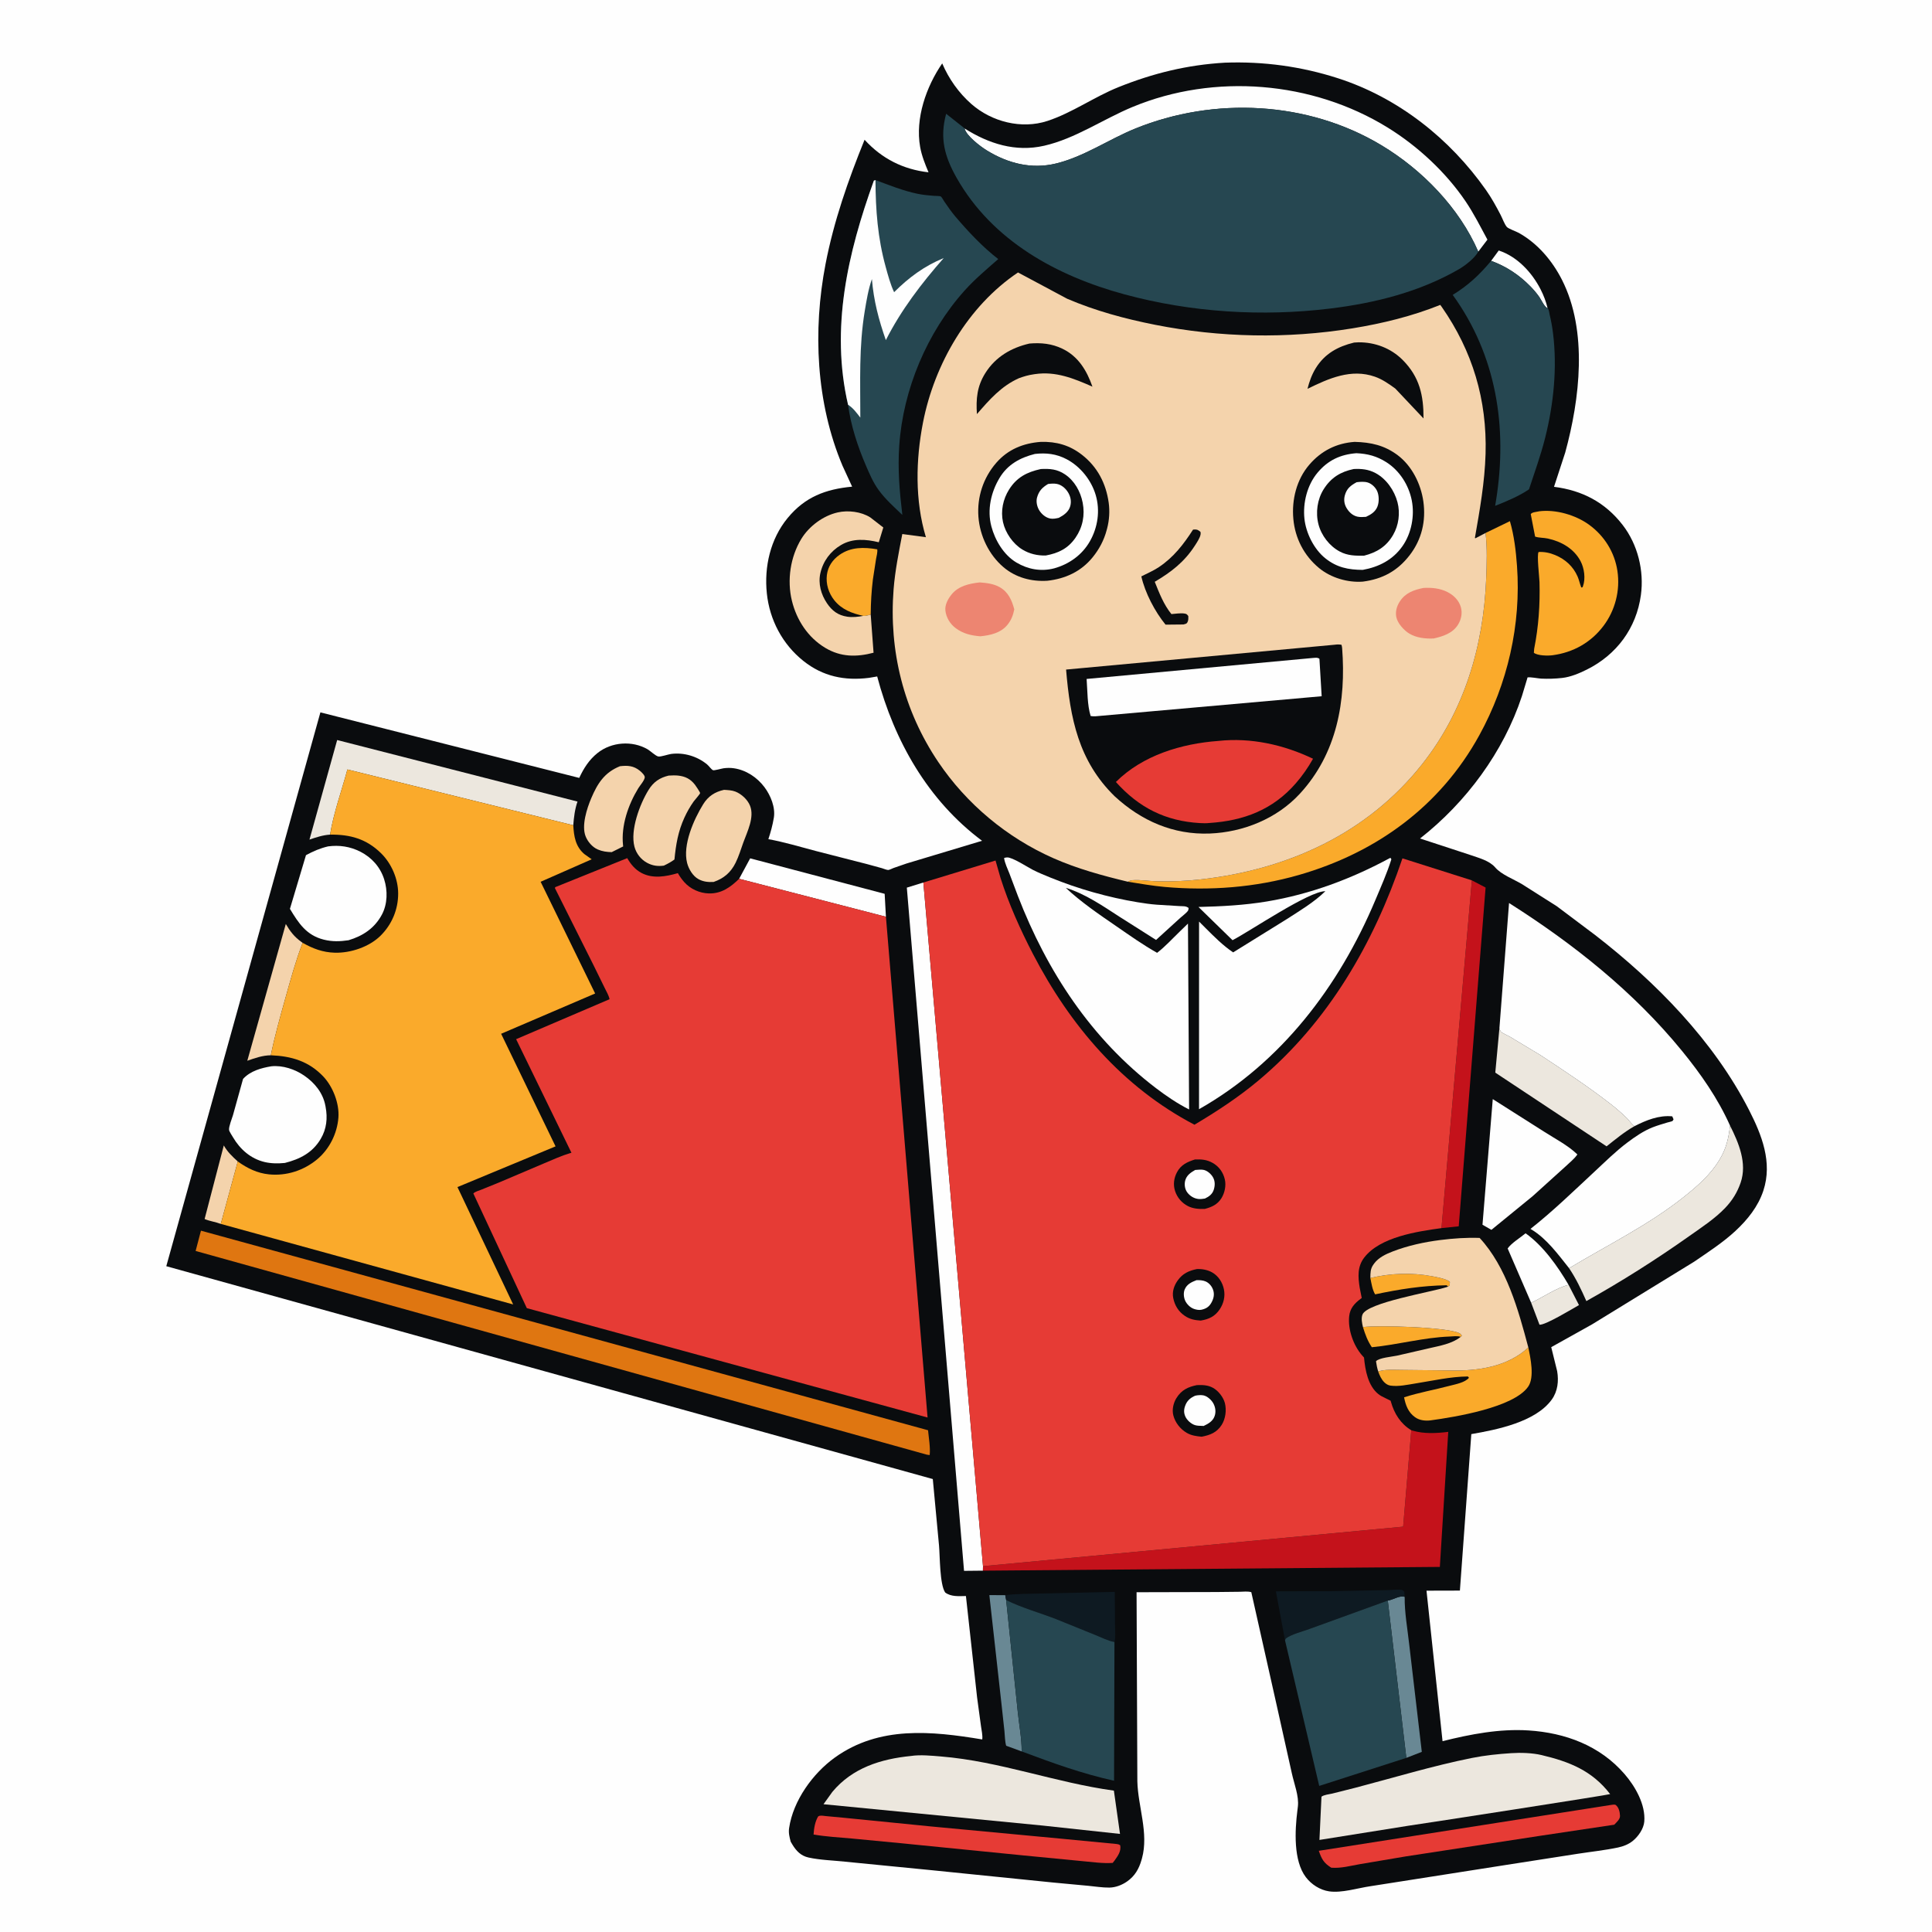 <svg version="1.1" xmlns="http://www.w3.org/2000/svg" style="display: block;" viewBox="0 0 2048 2048" width="1024" height="1024">
<path transform="translate(0,0)" fill="rgb(254,254,254)" d="M -0 -0 L 2048 0 L 2048 2048 L -0 2048 L -0 -0 z"/>
<path transform="translate(0,0)" fill="rgb(10,12,14)" d="M 1298.55 66.431 C 1339.3 64.971 1379.3 70.394 1418.16 82.898 C 1482.1 103.478 1536.95 146.925 1575.3 201.575 C 1581.18 209.954 1586.06 218.845 1590.77 227.916 C 1592.66 231.558 1594.71 237.41 1597.23 240.494 C 1598.78 242.4 1607.2 245.326 1610 246.89 C 1630.01 258.057 1645.44 276.338 1655.73 296.587 C 1683.36 350.977 1674.7 423.138 1659.2 479.709 L 1647.32 516.045 C 1677.22 519.829 1701.53 532.446 1720.16 556.592 C 1736.1 577.255 1742.94 604.978 1739.42 630.779 C 1734.65 665.767 1713.75 694.082 1682 709.829 C 1673.95 713.823 1664.98 717.622 1656 718.644 C 1648.56 719.49 1641.1 719.705 1633.62 719.364 C 1630.73 719.231 1621.52 717.384 1619.27 718.144 C 1618.99 718.237 1619.1 718.702 1619.02 718.982 L 1613.34 737.773 C 1593.86 797.003 1554.14 850.598 1505.3 888.834 L 1558.55 906.302 C 1567.33 909.397 1578.76 912.21 1584.97 919.5 C 1591.48 927.134 1604.49 931.928 1613.27 937.19 L 1650.18 960.581 L 1690.96 991.223 C 1755.37 1041.08 1816.54 1103.4 1853.97 1176.5 C 1867.59 1203.09 1879.09 1232.21 1869.24 1262.1 C 1863.66 1279.04 1852.49 1292.9 1839.57 1304.91 C 1826.43 1317.11 1810.56 1327.39 1795.78 1337.51 L 1687.6 1403.91 L 1644.37 1428.04 L 1650.65 1453.47 C 1652.47 1463.93 1651.25 1474.89 1644.92 1483.63 C 1627.68 1507.44 1586.69 1515.55 1559.65 1520.22 L 1547.55 1686.09 L 1512.15 1686.18 L 1529.16 1845.72 C 1558.8 1838.31 1589.69 1832.36 1620.39 1834.34 C 1659.38 1836.87 1695.88 1850.37 1722.03 1880.5 C 1733.44 1893.65 1744.49 1912.98 1743.01 1930.92 C 1742.37 1938.57 1736.66 1946.7 1730.85 1951.42 C 1726.38 1955.05 1720.83 1957.23 1715.25 1958.41 C 1701.48 1961.33 1686.87 1962.86 1672.93 1965.01 L 1597.21 1976.8 L 1452.71 1999.46 C 1439.37 2001.4 1422.36 2006.84 1409 2004.92 C 1399.27 2003.53 1390.11 1997.59 1384.22 1989.84 C 1370.95 1972.37 1372.64 1940.27 1375.26 1919.45 L 1375.8 1915 C 1377.12 1904.02 1371.79 1890.76 1369.4 1879.78 L 1353.65 1809.04 L 1326.43 1687.75 C 1322.59 1686.67 1318.03 1687.29 1314.01 1687.35 L 1289.05 1687.62 L 1204.81 1687.83 L 1205.64 1888.25 C 1206.26 1915 1217.9 1943.24 1210.52 1970.01 L 1210.09 1971.5 C 1207.34 1981.08 1203 1988.71 1194.67 1994.5 C 1189.29 1998.24 1182.6 2000.83 1176 2000.92 C 1168.6 2001.01 1160.86 1999.71 1153.5 1999.02 L 1116.4 1995.56 L 986.908 1982.42 L 895.541 1973.43 C 882.937 1972.08 869.328 1971.76 857 1969.03 C 848.973 1967.25 844.036 1962.05 839.936 1955.26 L 838.175 1952.29 C 836.857 1947.3 835.728 1942.98 836.5 1937.76 C 840.792 1908.7 861.624 1879.81 885.063 1863 C 932.143 1829.26 987.475 1834.97 1041.23 1843.88 C 1041.79 1839.44 1040.47 1834.17 1039.87 1829.68 L 1035.76 1799.39 L 1023.92 1691.85 C 1016.54 1692 1008.08 1692.79 1001.91 1688.09 C 996.08 1679.37 996.431 1650.08 995.407 1638.37 L 988.803 1567.86 L 176.271 1342.22 L 339.636 755.143 L 614.01 824.621 C 618.805 814.315 624.491 805.346 633.484 798.177 C 648.232 786.421 670.148 784.84 686.421 794.242 C 689.321 795.917 694.976 801.371 697.801 801.899 C 700.526 802.409 708.269 799.625 711.5 799.204 C 724.915 797.452 739.052 801.671 749.5 810.272 C 751.392 811.83 753.768 815.324 755.715 816.401 C 756.881 817.046 765.077 814.662 767.03 814.401 C 770.594 813.926 774.246 813.867 777.811 814.375 C 790.906 816.243 802.6 824.026 810.431 834.52 C 816.933 843.232 822.155 855.917 820.284 866.961 C 818.963 874.764 816.998 882.031 814.499 889.54 C 831.369 892.639 847.901 897.583 864.461 901.993 L 919 915.957 L 934.885 920.311 C 936.456 920.757 940.052 922.305 941.57 922.218 C 942.927 922.14 945.691 920.668 947.031 920.17 L 960.828 915.393 L 1041.02 891.272 C 983.624 848.459 947.955 785.372 929.848 717.076 L 921.078 718.56 C 895.351 721.793 872.259 717.064 851.642 700.631 C 829.487 682.973 815.83 657.196 812.885 629.061 C 809.931 600.842 816.608 571.425 834.845 549.223 C 853.313 526.74 875.177 518.535 903.29 515.873 L 893.097 493.707 C 865.013 427.199 861.522 350.359 875.088 280 C 883.899 234.306 899.05 191.107 916.484 148.131 C 934.686 168.146 957.477 179.65 984.278 182.657 C 980.641 174.014 977.044 165.097 975.394 155.827 C 970.002 125.534 981.811 91.895 998.78 67.205 C 1005.8 83.597 1016.31 98.483 1029.74 110.279 C 1051.19 129.119 1082.79 137.214 1110.28 128.223 C 1136.37 119.687 1159.94 102.693 1185.57 92.401 C 1222.53 77.561 1258.78 68.724 1298.55 66.431 z"/>
<path transform="translate(0,0)" fill="rgb(254,254,254)" d="M 1580.67 276.503 L 1588.72 265.538 C 1608.37 271.944 1624.04 288.905 1633.23 307 C 1636.37 313.199 1638.93 319.843 1640.49 326.627 C 1637.44 325.978 1633.68 317.632 1631.78 314.909 C 1628.98 310.903 1625.86 307.257 1622.46 303.758 C 1610.49 291.481 1596.79 282.382 1580.67 276.503 z"/>
<path transform="translate(0,0)" fill="rgb(250,170,43)" d="M 1452.63 1354.73 C 1474.07 1349.59 1496.43 1348.83 1518.13 1352.88 C 1523.15 1353.82 1530.55 1355.18 1534.96 1357.5 C 1536.04 1358.07 1536.18 1358.27 1536.95 1359 L 1536.68 1362.47 L 1535.03 1363.86 L 1533.47 1362.43 C 1507.25 1362.83 1483.31 1366.67 1457.69 1372.07 C 1454.69 1367.05 1453.81 1360.44 1452.63 1354.73 z"/>
<path transform="translate(0,0)" fill="rgb(236,231,222)" d="M 1662.74 1361.97 L 1673.79 1383.44 C 1667.01 1387.24 1637.79 1405.05 1631.92 1404.23 L 1623.1 1380.98 C 1635.82 1375.02 1649.28 1365.44 1662.74 1361.97 z"/>
<path transform="translate(0,0)" fill="rgb(244,211,172)" d="M 234.038 1297.39 C 228.486 1295.24 222.478 1294.6 216.894 1292.21 L 237.239 1214.2 C 241.049 1221.02 246.328 1226.01 252.048 1231.2 L 234.038 1297.39 z"/>
<path transform="translate(0,0)" fill="rgb(250,170,43)" d="M 1444.78 1406.79 C 1460.09 1404.57 1536.3 1406.71 1547.49 1413.54 C 1548.66 1414.25 1548.81 1414.76 1549.69 1415.95 L 1548.36 1417.16 C 1545.2 1415.84 1540.05 1416.66 1536.51 1416.79 C 1509.1 1417.79 1481.61 1425.49 1454.2 1428.12 C 1449.62 1421.25 1447.23 1414.6 1444.78 1406.79 z"/>
<path transform="translate(0,0)" fill="rgb(254,254,254)" d="M 1623.1 1380.98 L 1598.17 1323.42 C 1602.29 1317.61 1611.57 1312.01 1617.18 1307.35 C 1635.86 1320.6 1651.29 1342.43 1662.74 1361.97 C 1649.28 1365.44 1635.82 1375.02 1623.1 1380.98 z"/>
<path transform="translate(0,0)" fill="rgb(105,136,148)" d="M 1083.02 1856.57 L 1066.59 1850.58 C 1065.2 1845.85 1065.24 1840.02 1064.75 1835.08 L 1061.87 1808.57 L 1048.75 1690.88 L 1065.61 1690.95 L 1066.56 1696.12 L 1078.88 1814.76 C 1080.28 1828.41 1083.09 1842.92 1083.02 1856.57 z"/>
<path transform="translate(0,0)" fill="rgb(105,136,148)" d="M 1471.11 1696.66 C 1476.83 1695.95 1483.48 1690.87 1489.02 1692.74 C 1488.8 1709.11 1491.98 1726.48 1493.79 1742.83 L 1507.17 1857.05 L 1490.77 1863.43 L 1471.11 1696.66 z"/>
<path transform="translate(0,0)" fill="rgb(244,211,172)" d="M 287.095 1118.64 C 278.391 1118.73 270.255 1121.58 262.143 1124.45 L 302.965 979.463 C 307.514 987.267 311.927 993.018 319.32 998.357 L 320.781 999.402 C 313.491 1018.49 308.06 1038.29 302.564 1057.95 C 296.933 1078.1 291.229 1098.14 287.095 1118.64 z"/>
<path transform="translate(0,0)" fill="rgb(250,170,43)" d="M 915.149 652.843 C 903.258 650.257 892.133 646.097 884.302 636.196 C 878.402 628.736 875.302 618.963 876.53 609.462 C 877.686 600.512 882.559 593.321 889.953 588.151 C 902.104 579.655 915.966 579.898 929.922 582.317 C 930.358 585.618 929.235 589.236 928.66 592.508 L 925.286 614.353 C 923.764 626.839 923.067 638.952 922.996 651.513 C 920.404 652.149 917.822 653.093 915.149 652.843 z"/>
<path transform="translate(0,0)" fill="rgb(14,26,34)" d="M 1065.61 1690.95 C 1077.75 1689.35 1090.2 1689.59 1102.44 1689.19 L 1181.7 1687.46 L 1181.97 1723.86 C 1181.99 1728.99 1182.75 1735.71 1181.38 1740.59 C 1174.65 1739.47 1167.4 1735.67 1161.07 1733.15 L 1119.95 1716.5 C 1102.5 1709.64 1083.28 1704.45 1066.56 1696.12 L 1065.61 1690.95 z"/>
<path transform="translate(0,0)" fill="rgb(244,211,172)" d="M 657.158 812.226 C 665.326 811.249 671.685 811.697 678.226 817.001 C 679.767 818.25 683.837 821.944 683.474 824.187 C 682.912 827.658 678.487 832.519 676.595 835.613 C 665.944 853.032 658.25 875.241 660.439 895.856 L 660.6 897.253 L 648.433 903.305 C 643.245 903.191 638.39 902.534 633.584 900.447 C 627.92 897.988 622.954 892.169 620.736 886.467 C 616.289 875.033 622.116 857.081 626.737 846.164 C 633.441 830.324 640.807 818.865 657.158 812.226 z"/>
<path transform="translate(0,0)" fill="rgb(14,26,34)" d="M 1362.17 1738.82 L 1352.51 1686.88 L 1411.96 1686.71 L 1471.9 1685.54 C 1475.09 1685.5 1483.7 1684.44 1486.5 1685.53 C 1487.35 1685.86 1487.92 1686.66 1488.63 1687.23 L 1489.02 1692.74 C 1483.48 1690.87 1476.83 1695.95 1471.11 1696.66 L 1387.88 1726.83 C 1380.69 1729.54 1368.78 1732.35 1362.92 1736.99 L 1362.17 1738.82 z"/>
<path transform="translate(0,0)" fill="rgb(254,254,254)" d="M 783.521 931.549 L 795.211 909.877 L 937.78 947.489 L 939.115 971.787 L 783.521 931.549 z"/>
<path transform="translate(0,0)" fill="rgb(244,211,172)" d="M 708.782 822.158 C 712.106 822.005 715.519 821.773 718.832 822.144 C 726.513 823.006 731.905 825.69 736.723 831.887 C 737.439 832.809 742.261 839.883 742.147 840.744 C 741.999 841.858 736.341 848.141 735.342 849.551 C 731.522 854.946 728.249 860.701 725.5 866.711 C 718.81 881.336 716.492 895.216 714.944 911.102 C 711.351 913.765 707.713 915.691 703.683 917.615 C 697.249 918.468 691.878 917.78 686.075 914.694 C 679.403 911.146 674.44 904.782 672.534 897.5 C 667.898 879.783 678.234 852.404 687.458 837.41 C 692.656 828.96 699.214 824.445 708.782 822.158 z"/>
<path transform="translate(0,0)" fill="rgb(244,211,172)" d="M 767.505 837.266 C 771.456 837.509 775.768 837.645 779.5 839.096 C 785.942 841.6 792.43 847.569 795.041 854.039 C 799.998 866.322 792.123 881.54 787.941 893.112 C 785.383 900.192 783.132 907.761 779.811 914.5 C 774.73 924.813 767.297 931.207 756.408 934.932 C 750.619 935.176 745.719 934.762 740.5 931.984 C 734.524 928.802 730.032 921.249 728.386 914.882 C 723.435 895.732 735.427 868.646 745.438 852.5 C 750.716 843.988 757.833 839.398 767.505 837.266 z"/>
<path transform="translate(0,0)" fill="rgb(250,170,43)" d="M 1460.98 1453.87 C 1468.1 1451.26 1478.19 1452.21 1485.8 1452.18 L 1537.06 1452.72 C 1566.04 1453.53 1598.3 1448.9 1620.08 1428.33 C 1622.43 1439.63 1626.81 1460.02 1619.91 1469.94 C 1604.53 1492.04 1542.36 1502.11 1516.73 1505.61 C 1511.15 1506.37 1504.78 1505.72 1500.07 1502.36 C 1492.77 1497.15 1490.06 1489.69 1488.38 1481.22 C 1503.99 1476.15 1520.68 1473.25 1536.57 1469.04 C 1542.91 1467.36 1552.88 1465.65 1557.17 1460.5 L 1556 1459.11 C 1537.39 1459.3 1518.93 1463.6 1500.59 1466.5 C 1492.05 1467.85 1482.67 1470.03 1474 1468.81 C 1471.37 1468.43 1469.31 1467.13 1467.43 1465.3 C 1464.4 1462.36 1462.32 1457.85 1460.98 1453.87 z"/>
<path transform="translate(0,0)" fill="rgb(236,231,222)" d="M 1732.68 1193.76 C 1722.11 1199.69 1712.52 1207.67 1703.03 1215.17 L 1585.07 1137.03 L 1589.43 1090.08 C 1589.94 1091.22 1590.23 1092.48 1590.94 1093.5 C 1591.98 1094.98 1598.64 1097.88 1600.5 1098.95 L 1633.17 1118.62 C 1658.26 1135.18 1683.73 1151.93 1707.47 1170.4 C 1713.41 1175.02 1719.29 1180.14 1724.69 1185.39 C 1727.2 1187.83 1729.73 1192.14 1732.68 1193.76 z"/>
<path transform="translate(0,0)" fill="rgb(230,59,53)" d="M 1707.37 1913.36 C 1708.86 1913.22 1711.64 1912.47 1712.83 1913.43 C 1716.14 1916.12 1717.11 1920.87 1717.27 1924.88 C 1717.42 1928.54 1713.46 1931.81 1711.17 1934.27 L 1633 1945.97 L 1490.21 1967.87 L 1441.5 1976.09 C 1431.17 1977.88 1421.79 1980.62 1411.21 1979.85 C 1403.11 1974.74 1401.05 1970.71 1397.98 1961.93 L 1707.37 1913.36 z"/>
<path transform="translate(0,0)" fill="rgb(196,18,27)" d="M 1560.24 933.217 L 1574.8 940.831 L 1546.32 1299.94 L 1528.03 1301.86 L 1560.24 933.217 z"/>
<path transform="translate(0,0)" fill="rgb(230,59,53)" d="M 867.263 1925.5 L 868.691 1924.83 C 870.615 1924.36 873.889 1925 875.903 1925.17 L 895 1926.95 L 986.879 1936.11 L 1123.5 1948.94 L 1183.82 1954.74 C 1185.47 1954.98 1186.18 1955.15 1187.5 1956.15 C 1188.56 1962.63 1185.01 1967.19 1181.5 1972.22 L 1179.5 1974.75 C 1169.07 1975.49 1157.97 1973.83 1147.55 1972.91 L 1084 1966.74 L 953.994 1953.79 L 902.728 1948.88 C 889.296 1947.68 875.709 1946.96 862.415 1944.66 C 862.822 1938.18 863.915 1931.14 867.263 1925.5 z"/>
<path transform="translate(0,0)" fill="rgb(254,254,254)" d="M 1582.39 1165.1 L 1636.62 1199.51 C 1648.23 1206.98 1662.21 1214.15 1672.08 1223.76 C 1668.98 1228.39 1663.69 1232.48 1659.66 1236.37 L 1624.65 1268.02 L 1580.95 1303.69 L 1571.5 1298.28 L 1582.39 1165.1 z"/>
<path transform="translate(0,0)" fill="rgb(244,211,172)" d="M 922.996 651.513 L 926.008 691.92 C 907.989 696.645 891.323 696.638 874.853 686.785 C 856.484 675.795 844.411 657.288 839.424 636.727 C 834.146 614.964 837.788 590.364 849.447 571.222 C 857.639 557.772 872.651 546.666 887.953 543.194 C 899.058 540.674 912.896 542.351 922.582 548.5 L 936.348 559.162 L 931.556 574.809 C 917.951 571.573 904.026 570.373 891.458 577.779 C 880.271 584.37 872.479 594.9 869.621 607.604 C 867.129 618.677 870.353 630.212 876.609 639.446 C 882.076 647.517 888.287 652.221 898.125 653.727 C 903.572 654.561 909.787 653.891 915.149 652.843 C 917.822 653.093 920.404 652.149 922.996 651.513 z"/>
<path transform="translate(0,0)" fill="rgb(254,254,254)" d="M 347.784 897.206 C 359.722 895.621 371.094 897.331 381.874 902.778 C 393.995 908.902 403.078 919.074 407.214 932.042 C 411.041 944.043 410.851 958.263 404.826 969.522 C 397.118 983.925 384.754 992.129 369.44 996.697 C 360.336 998.038 352.22 998.301 343.25 996.058 C 324.867 991.463 316.556 978.728 307.337 963.417 L 324.349 906.512 C 332.103 902.283 339.168 899.258 347.784 897.206 z"/>
<path transform="translate(0,0)" fill="rgb(254,254,254)" d="M 287.711 1130.3 C 299.703 1129.1 312.638 1133.42 322.5 1140.2 C 333.532 1147.78 342.329 1158.52 344.88 1171.91 L 345.167 1173.5 C 347.404 1185.26 346.19 1196.72 340.03 1207.17 C 331.284 1222.01 317.944 1228.7 301.961 1232.78 C 294.797 1233.47 287.401 1233.46 280.378 1231.77 C 265.708 1228.23 254.494 1218.34 246.947 1205.5 C 246.025 1203.93 242.976 1199.39 242.812 1197.76 C 242.444 1194.09 245.854 1185.91 246.95 1182.17 L 257.636 1143.73 C 265.407 1135.21 276.793 1132.13 287.711 1130.3 z"/>
<path transform="translate(0,0)" fill="rgb(236,231,222)" d="M 1833.92 1193.2 C 1843.11 1211.49 1852.24 1233.06 1845.15 1253.68 C 1841.61 1263.99 1836.31 1272.55 1828.78 1280.43 C 1817.77 1291.96 1803.87 1300.97 1790.91 1310.15 C 1755.88 1334.95 1719.07 1358.29 1681.59 1379.2 C 1676.17 1366.91 1670.8 1355.56 1663.3 1344.34 C 1704.38 1319.62 1747.17 1298.82 1784.92 1268.81 C 1798.98 1257.63 1813.41 1245.06 1822.67 1229.48 L 1823.34 1228.34 C 1830.03 1217.11 1832.45 1206.08 1833.92 1193.2 z"/>
<path transform="translate(0,0)" fill="rgb(236,231,222)" d="M 349.896 884.736 C 342.354 885.187 335.146 887.592 328.05 890.019 L 357.409 784.468 L 612.17 849.696 C 609.342 857.91 608.362 866.204 607.696 874.824 L 368.248 815.675 C 362.207 838.277 353.564 861.668 349.896 884.736 z"/>
<path transform="translate(0,0)" fill="rgb(250,170,43)" d="M 1630.65 542.202 L 1631.3 542.029 C 1649.05 539.695 1670.24 545.895 1684.48 556.239 C 1700.69 568.012 1711.6 585.465 1714.55 605.341 C 1717.59 625.837 1712.2 647.034 1699.7 663.56 C 1686.37 681.173 1667.57 691.674 1645.82 694.572 C 1640.79 695.241 1630.16 695.156 1625.96 692 L 1626.29 687.746 C 1630.96 664.255 1632.58 641.073 1631.94 617.147 C 1631.79 611.704 1628.9 587.857 1631 585.133 C 1637.19 584.815 1642.93 586.042 1648.63 588.417 C 1659.32 592.869 1667.62 600.433 1672.29 611.076 C 1673.95 614.851 1674.68 618.94 1676.22 622.776 L 1677.5 622.56 L 1677.96 621.545 C 1680.97 613.395 1679.39 602.276 1675.43 594.803 C 1668.39 581.528 1655.08 573.987 1640.78 570.884 C 1636.36 569.925 1631.54 570.227 1627.27 568.836 L 1622.66 545 C 1624.03 542.924 1628.16 542.734 1630.65 542.202 z"/>
<path transform="translate(0,0)" fill="rgb(254,254,254)" d="M 1022.47 136.16 C 1048.07 152.318 1076.38 161.449 1106.86 154.487 C 1140.08 146.898 1169.33 126.302 1200.64 113.336 C 1287.4 77.406 1391 85.919 1470.93 135.18 C 1502.68 154.745 1532.66 182.507 1553.62 213.5 C 1562.39 226.468 1569.3 240.304 1576.73 254.029 L 1567.05 266.758 C 1546.83 220.163 1507.53 179.887 1464.26 153.906 C 1386.3 107.089 1287.13 102.367 1203.62 136.217 C 1175.2 147.74 1149.47 165.983 1119.43 173.321 C 1093.39 179.679 1068.34 173.163 1046.03 159.43 C 1039.31 155.299 1024.27 143.957 1022.47 136.16 z"/>
<path transform="translate(0,0)" fill="rgb(254,254,254)" d="M 1041.93 1664.97 L 1021.92 1665.17 L 961.276 940.931 L 978.798 935.502 L 1042.02 1660.2 L 1041.93 1664.97 z"/>
<path transform="translate(0,0)" fill="rgb(38,71,81)" d="M 1580.67 276.503 C 1596.79 282.382 1610.49 291.481 1622.46 303.758 C 1625.86 307.257 1628.98 310.903 1631.78 314.909 C 1633.68 317.632 1637.44 325.978 1640.49 326.627 L 1641.11 327.332 C 1642.02 328.935 1642.32 332.007 1642.76 333.829 C 1644.3 340.22 1645.44 346.554 1646.25 353.078 C 1650.84 389.89 1646.93 428.112 1637.96 464 C 1633.31 482.559 1626.77 500.538 1620.81 518.694 C 1610.15 526.043 1596.89 531.446 1584.9 536.23 L 1585.93 530.099 C 1598.19 452.799 1586.29 376.801 1539.95 312.598 C 1556.38 302.463 1568.28 291.388 1580.67 276.503 z"/>
<path transform="translate(0,0)" fill="rgb(236,231,222)" d="M 1601.97 1858.42 C 1611.88 1857.75 1624.39 1858.13 1634.08 1860.44 C 1663.75 1867.5 1687.65 1876.92 1706.83 1901.82 C 1706.05 1902.58 1510.04 1932.93 1492.76 1935.39 L 1398.67 1950.4 L 1400.82 1904.56 C 1403.58 1902.5 1408.68 1902.09 1412.15 1901.28 L 1436.71 1895.09 C 1477.79 1884.35 1518.68 1871.86 1560.34 1863.51 C 1574.12 1860.75 1587.96 1859.33 1601.97 1858.42 z"/>
<path transform="translate(0,0)" fill="rgb(244,211,172)" d="M 1452.63 1354.73 C 1452.75 1349.29 1452.54 1345.09 1455.87 1340.5 L 1456.7 1339.33 C 1461.42 1332.99 1469.13 1329.37 1476.32 1326.6 C 1492.37 1320.4 1509.75 1316.63 1526.79 1314.48 C 1540.69 1312.73 1554.45 1311.75 1568.47 1312.25 C 1597 1343.06 1609.54 1388.65 1620.08 1428.33 C 1598.3 1448.9 1566.04 1453.53 1537.06 1452.72 L 1485.8 1452.18 C 1478.19 1452.21 1468.1 1451.26 1460.98 1453.87 C 1459.82 1450.22 1459.16 1446.79 1458.63 1443 C 1461.59 1439.32 1475.74 1438.16 1481 1437.02 L 1515 1429.19 C 1526.38 1426.55 1538.95 1424.54 1548.36 1417.16 L 1549.69 1415.95 C 1548.81 1414.76 1548.66 1414.25 1547.49 1413.54 C 1536.3 1406.71 1460.09 1404.57 1444.78 1406.79 C 1443.83 1402.71 1442.73 1397.7 1444.23 1393.6 C 1448.9 1380.76 1518.21 1369.52 1533.91 1364.25 L 1535.03 1363.86 L 1536.68 1362.47 L 1536.95 1359 C 1536.18 1358.27 1536.04 1358.07 1534.96 1357.5 C 1530.55 1355.18 1523.15 1353.82 1518.13 1352.88 C 1496.43 1348.83 1474.07 1349.59 1452.63 1354.73 z"/>
<path transform="translate(0,0)" fill="rgb(236,231,222)" d="M 965.569 1861.41 C 975.478 1859.89 987.585 1861.12 997.5 1861.93 C 1059.93 1867.04 1118.99 1889.7 1180.76 1898.14 L 1187.25 1944.03 L 1105.24 1935.17 L 872.943 1912.55 L 882.313 1899.5 C 903.544 1873.98 933.732 1864.6 965.569 1861.41 z"/>
<path transform="translate(0,0)" fill="rgb(250,170,43)" d="M 1574.75 564.973 L 1600.57 552.454 C 1605.03 567.708 1606.95 584.177 1608.09 600 C 1612.56 662.123 1598.14 724.76 1568.17 779.324 C 1526.75 854.725 1458.93 903.901 1376.8 927.526 C 1330.64 940.805 1282.26 944.448 1234.48 940.186 C 1221.31 939.01 1208.63 936.687 1195.6 934.682 C 1197.05 933.721 1198.77 933.179 1200.5 933.041 C 1208.57 932.4 1217.39 933.949 1225.55 934.172 C 1241.34 934.604 1257.26 933.957 1272.96 932.181 C 1365.02 921.767 1449.12 883.849 1507.5 810.096 C 1552.33 753.466 1572.57 684.93 1575.42 613.342 C 1576.05 597.351 1576.61 580.901 1574.75 564.973 z"/>
<path transform="translate(0,0)" fill="rgb(196,18,27)" d="M 1496.02 1516.11 L 1497.27 1516.48 C 1509.59 1520.13 1522.58 1519.35 1535.22 1517.84 L 1526.3 1660.99 L 1041.93 1664.97 L 1042.02 1660.2 L 1487.39 1618.33 L 1496.02 1516.11 z"/>
<path transform="translate(0,0)" fill="rgb(38,71,81)" d="M 1066.56 1696.12 C 1083.28 1704.45 1102.5 1709.64 1119.95 1716.5 L 1161.07 1733.15 C 1167.4 1735.67 1174.65 1739.47 1181.38 1740.59 L 1180.94 1887.67 C 1146.77 1880.08 1115.63 1868.79 1083.02 1856.57 C 1083.09 1842.92 1080.28 1828.41 1078.88 1814.76 L 1066.56 1696.12 z"/>
<path transform="translate(0,0)" fill="rgb(38,71,81)" d="M 1362.17 1738.82 L 1362.92 1736.99 C 1368.78 1732.35 1380.69 1729.54 1387.88 1726.83 L 1471.11 1696.66 L 1490.77 1863.43 L 1398.43 1893.15 L 1362.17 1738.82 z"/>
<path transform="translate(0,0)" fill="rgb(223,118,17)" d="M 213.023 1304.57 L 983.777 1516.13 C 984.506 1524.43 986.353 1534.2 985.5 1542.44 L 982.5 1542.01 L 207.369 1326.07 L 213.023 1304.57 z"/>
<path transform="translate(0,0)" fill="rgb(254,254,254)" d="M 1064.37 909.5 C 1065.83 909.103 1065.83 909.04 1067.47 908.908 C 1072.93 908.471 1089.58 919.401 1094.91 922.106 C 1101.02 925.208 1107.43 927.799 1113.77 930.385 C 1142.85 942.236 1174.9 951.316 1205.85 956.403 C 1212.6 957.513 1219.38 958.5 1226.2 959.011 L 1250.47 960.499 C 1254.19 960.733 1257.01 960.192 1259.98 962.5 C 1259.77 963.44 1259.88 964.51 1259.36 965.32 C 1257.75 967.825 1253.24 971.021 1250.96 973.138 L 1225.48 996.372 L 1186.87 971.902 C 1169.1 960.371 1150.17 947.352 1129.78 941.147 C 1146.19 956.457 1164.81 969.105 1183.26 981.783 C 1197.39 991.491 1211.62 1001.65 1226.58 1010.03 C 1235.13 1003.49 1243.01 994.77 1250.8 987.279 L 1259.3 979.04 L 1260.5 1176.08 C 1248.12 1169.81 1236.52 1161.96 1225.5 1153.57 C 1156.8 1101.26 1109.87 1029.61 1079 949.74 L 1070.04 926 C 1068.02 920.708 1065.13 915.135 1064.37 909.5 z"/>
<path transform="translate(0,0)" fill="rgb(254,254,254)" d="M 1473.49 909.5 L 1474.36 909.678 L 1474.87 911 C 1470.29 925.623 1463.79 940.194 1457.85 954.319 C 1419.47 1045.53 1358.14 1126.36 1271.02 1175.79 L 1271.06 976.909 L 1277.87 983.716 C 1287.18 993.005 1296.24 1002.16 1307.18 1009.57 L 1363.02 974.949 C 1377.22 965.808 1392.85 956.552 1404.96 944.696 C 1387.55 944.583 1325.69 986.691 1306.54 996.645 L 1270.43 961.425 C 1294.74 960.831 1319.04 959.594 1343.06 955.579 C 1389.12 947.879 1432.51 931.666 1473.49 909.5 z"/>
<path transform="translate(0,0)" fill="rgb(38,71,81)" d="M 898.979 429.063 C 880.159 347.87 898.676 268.155 926.323 191.5 L 928.029 190.868 C 942.594 196.278 957.013 202.129 972.274 205.34 C 978.171 206.58 984.068 207.157 990.065 207.604 C 991.657 207.723 996.086 207.597 997.33 208.271 C 998.127 208.703 1000.46 212.842 1001.07 213.733 C 1004.77 219.105 1008.42 224.474 1012.65 229.443 C 1026.27 245.434 1041.55 261.795 1058.19 274.631 C 1045.99 285.317 1033.44 295.845 1022.58 307.933 C 982.661 352.385 957.329 412.815 953.241 472.326 C 951.507 497.567 953.548 520.867 956.519 545.823 C 947.737 537.444 938.428 529.163 931.276 519.296 C 925.541 511.384 921.705 502.327 917.865 493.406 C 909.146 473.153 901.882 450.961 898.979 429.063 z"/>
<path transform="translate(0,0)" fill="rgb(254,254,254)" d="M 898.979 429.063 C 880.159 347.87 898.676 268.155 926.323 191.5 L 928.029 190.868 C 928.215 222.681 930.351 252.109 938.876 282.957 C 941.281 291.658 943.903 301.586 947.799 309.733 C 963.357 294.164 979.9 281.928 1000.38 273.561 C 976.949 300.152 955.056 328.818 939.04 360.551 C 931.483 339.027 926.12 318.685 924.265 295.822 C 920.485 306.583 918.559 318.337 916.695 329.571 C 910.369 367.691 912.016 404.301 911.973 442.674 C 907.984 437.569 904.523 432.603 898.979 429.063 z"/>
<path transform="translate(0,0)" fill="rgb(254,254,254)" d="M 1589.43 1090.08 L 1599.65 957.236 C 1667.75 1000.4 1731.81 1051.29 1782.99 1114 C 1802.95 1138.46 1820.99 1164.28 1833.92 1193.2 C 1832.45 1206.08 1830.03 1217.11 1823.34 1228.34 L 1822.67 1229.48 C 1813.41 1245.06 1798.98 1257.63 1784.92 1268.81 C 1747.17 1298.82 1704.38 1319.62 1663.3 1344.34 C 1651.72 1329.82 1639.65 1313.15 1623.58 1303.41 L 1622.37 1302.69 C 1646.19 1283.95 1668.34 1262.35 1690.55 1241.72 C 1701.83 1231.24 1712.78 1220.37 1725.11 1211.11 C 1733.33 1204.93 1742.23 1198.8 1751.85 1195.01 C 1756.93 1193.02 1762.24 1191.5 1767.46 1189.91 C 1768.45 1189.61 1772.38 1188.79 1773 1188.24 C 1773.5 1187.79 1773.68 1187.08 1774.02 1186.5 L 1772.66 1183.36 C 1758.4 1182.01 1745.1 1187.43 1732.68 1193.76 C 1729.73 1192.14 1727.2 1187.83 1724.69 1185.39 C 1719.29 1180.14 1713.41 1175.02 1707.47 1170.4 C 1683.73 1151.93 1658.26 1135.18 1633.17 1118.62 L 1600.5 1098.95 C 1598.64 1097.88 1591.98 1094.98 1590.94 1093.5 C 1590.23 1092.48 1589.94 1091.22 1589.43 1090.08 z"/>
<path transform="translate(0,0)" fill="rgb(38,71,81)" d="M 1022.47 136.16 C 1024.27 143.957 1039.31 155.299 1046.03 159.43 C 1068.34 173.163 1093.39 179.679 1119.43 173.321 C 1149.47 165.983 1175.2 147.74 1203.62 136.217 C 1287.13 102.367 1386.3 107.089 1464.26 153.906 C 1507.53 179.887 1546.83 220.163 1567.05 266.758 C 1563.21 273.702 1553.28 281.463 1546.47 285.396 C 1504.95 309.389 1457.84 321.214 1410.56 327.009 C 1337.99 335.903 1262.68 331.196 1192 312.035 C 1120.17 292.563 1051.92 255.234 1014.13 188.646 C 1001.27 165.966 995.936 146.275 1002.97 120.595 L 1021.56 135.326 L 1022.47 136.16 z"/>
<path transform="translate(0,0)" fill="rgb(250,170,43)" d="M 349.896 884.736 C 353.564 861.668 362.207 838.277 368.248 815.675 L 607.696 874.824 C 608.37 886.427 609.938 897.244 619.391 905.323 L 627.223 910.888 L 573.088 934.721 L 630.876 1053.14 L 531.214 1095.85 L 588.911 1215.2 L 484.925 1258.35 L 543.974 1382.77 L 234.038 1297.39 L 252.048 1231.2 C 262.126 1238.38 272.696 1243.64 285.19 1244.88 C 303.626 1246.72 321.836 1240.83 336.065 1229.05 C 349.156 1218.22 357.48 1201.53 358.732 1184.59 C 359.828 1169.76 352.911 1151.93 342.78 1141.22 C 327.341 1124.91 308.936 1119.51 287.095 1118.64 C 291.229 1098.14 296.933 1078.1 302.564 1057.95 C 308.06 1038.29 313.491 1018.49 320.781 999.402 C 331.636 1005.58 342.193 1009.55 354.885 1009.91 C 371.579 1010.38 391.244 1003.83 403.285 992.001 C 415.4 980.101 422.149 964 422.076 947.025 C 422.01 931.525 414.935 915.256 403.898 904.436 C 388.328 889.172 371.125 884.467 349.896 884.736 z"/>
<path transform="translate(0,0)" fill="rgb(230,59,53)" d="M 939.115 971.787 L 983.253 1502.63 L 558.455 1386.69 L 501.763 1265.13 C 503.61 1263.16 507.197 1262.32 509.69 1261.31 L 528.671 1253.62 L 577.035 1233.07 C 586.077 1229.3 595.099 1225.11 604.494 1222.33 L 605.749 1221.97 L 547.097 1101.57 L 646.135 1059.2 C 645.422 1055.28 642.837 1051.1 641.11 1047.48 L 629.651 1024.12 L 588.229 941.415 L 588.595 940.415 L 664.892 909.654 C 668.671 916.204 673.264 921.801 680.05 925.382 C 692.172 931.78 706.036 929.148 718.566 925.57 C 720.552 929.018 722.705 932.127 725.35 935.092 C 731.869 942.4 741.545 946.801 751.344 947.067 C 764.829 947.433 774.328 940.465 783.521 931.549 L 939.115 971.787 z"/>
<path transform="translate(0,0)" fill="rgb(230,59,53)" d="M 978.798 935.502 L 1055.31 912.198 L 1060.58 930.618 C 1069.33 958.17 1081.79 985.867 1095.11 1011.49 C 1134.38 1087.08 1189.83 1152.31 1266.17 1192.25 C 1290.01 1178.1 1313.11 1162.93 1334.38 1145.08 C 1408.02 1083.26 1456.09 1000.15 1486.65 909.889 L 1560.24 933.217 L 1528.03 1301.86 C 1502.42 1305.38 1463.06 1311.2 1446.24 1332.94 C 1438.66 1342.73 1439.56 1353.68 1441.36 1365.17 L 1443.5 1375.94 L 1442.35 1376.79 C 1435.87 1381.63 1431.11 1386.77 1430.2 1395.18 C 1428.67 1409.23 1434.64 1426.22 1443.88 1436.78 L 1445.92 1439.04 C 1447.18 1452.42 1450.1 1468.98 1461.16 1477.83 C 1463.4 1479.62 1465.95 1480.79 1468.5 1482.05 L 1474.14 1484.85 L 1474.47 1486.06 C 1477.99 1498.52 1484.77 1509.36 1496.02 1516.11 L 1487.39 1618.33 L 1042.02 1660.2 L 978.798 935.502 z"/>
<path transform="translate(0,0)" fill="rgb(10,12,14)" d="M 1266.63 1229.1 C 1273.56 1228.79 1279.26 1229.25 1285.46 1232.72 C 1292.19 1236.49 1296.63 1242.73 1298.37 1250.24 C 1299.88 1256.76 1298.27 1264.58 1294.72 1270.22 C 1290.5 1276.91 1284.44 1279.62 1277.07 1281.52 C 1271.07 1281.73 1264.72 1281.31 1259.29 1278.53 C 1252.76 1275.2 1247.88 1269.48 1245.61 1262.5 C 1243.43 1255.76 1244.38 1248.74 1247.7 1242.54 C 1251.91 1234.67 1258.53 1231.71 1266.63 1229.1 z"/>
<path transform="translate(0,0)" fill="rgb(254,254,254)" d="M 1266.96 1240.2 C 1269.9 1240.03 1273.35 1239.51 1276.22 1240.2 C 1279.98 1241.11 1283.75 1244.49 1285.68 1247.75 C 1288.17 1251.94 1288.06 1256.77 1286.6 1261.29 C 1285.08 1265.96 1281.52 1268.51 1277.27 1270.5 C 1275.16 1270.81 1272.95 1271.18 1270.81 1271.01 C 1265.88 1270.62 1261.41 1267.88 1258.5 1263.94 C 1256 1260.55 1255.29 1255.7 1256.31 1251.66 C 1257.73 1245.94 1262.13 1242.95 1266.96 1240.2 z"/>
<path transform="translate(0,0)" fill="rgb(10,12,14)" d="M 1268.72 1345.27 C 1274.25 1345.03 1280.21 1346.08 1285.04 1348.87 C 1291.62 1352.66 1295.86 1359.33 1297.39 1366.69 C 1298.94 1374.15 1297.13 1381.73 1292.91 1388 C 1287.85 1395.5 1281.53 1398.39 1272.86 1399.86 C 1266.59 1399.48 1261.32 1398.5 1256 1394.91 C 1249.29 1390.39 1245.24 1383.85 1243.68 1375.97 C 1242.36 1369.28 1244.5 1362.88 1248.37 1357.39 C 1253.54 1350.05 1260.26 1346.97 1268.72 1345.27 z"/>
<path transform="translate(0,0)" fill="rgb(254,254,254)" d="M 1268.33 1357.03 C 1271.56 1356.94 1275.06 1357.08 1278.07 1358.4 C 1281.9 1360.09 1284.8 1363.74 1286.06 1367.66 C 1287.58 1372.41 1286.4 1377.03 1283.9 1381.29 C 1281.38 1385.57 1278.21 1387.33 1273.5 1388.4 C 1271.03 1388.94 1268.02 1388.31 1265.66 1387.5 C 1261.61 1386.1 1257.81 1382.29 1256.16 1378.37 C 1254.75 1374.99 1254.38 1370.3 1255.82 1366.88 C 1258.18 1361.27 1263.03 1359.09 1268.33 1357.03 z"/>
<path transform="translate(0,0)" fill="rgb(10,12,14)" d="M 1268.81 1468.27 C 1274.8 1468.05 1280.26 1468.16 1285.71 1471.1 C 1291.39 1474.16 1296.8 1481.04 1298.42 1487.31 C 1300.35 1494.71 1299.12 1504.04 1295.02 1510.46 C 1289.83 1518.58 1282.83 1521.23 1273.83 1522.98 C 1268.14 1522.43 1262.9 1521.78 1257.86 1518.81 C 1251.12 1514.82 1245.81 1508.11 1243.81 1500.5 C 1242.19 1494.36 1243.78 1487.29 1247.11 1481.95 C 1252.44 1473.42 1259.4 1470.16 1268.81 1468.27 z"/>
<path transform="translate(0,0)" fill="rgb(254,254,254)" d="M 1266.98 1479.5 C 1269.64 1478.9 1272.8 1478.65 1275.5 1479.11 C 1279.65 1479.83 1284.21 1484.03 1286.17 1487.61 C 1288.44 1491.78 1289.14 1496.66 1287.51 1501.21 C 1285.56 1506.63 1280.83 1509.25 1275.92 1511.58 L 1274.42 1511.51 C 1271.87 1511.42 1269.19 1511.44 1266.72 1510.68 C 1262.65 1509.43 1258.18 1505.41 1256.47 1501.5 C 1254.54 1497.07 1254.98 1493.35 1256.8 1489.01 C 1258.75 1484.37 1262.45 1481.4 1266.98 1479.5 z"/>
<path transform="translate(0,0)" fill="rgb(244,211,172)" d="M 1195.6 934.682 C 1168.58 928.16 1142.14 920.99 1116.61 909.709 C 1067.43 887.982 1024.54 852.234 994.502 807.601 C 957.934 753.262 942.138 689.891 947.246 624.713 C 948.788 605.031 952.739 585.461 956.478 566.096 L 981.491 569.463 C 969.759 530.605 970.717 487.343 978.423 447.852 C 990.535 385.775 1026.16 324.411 1079.13 288.825 L 1131.31 316.721 C 1161.17 329.501 1192.7 338.018 1224.5 344.302 C 1293.16 357.871 1364.41 359.294 1433.5 348.084 C 1465.31 342.923 1496.81 335.225 1526.76 323.2 L 1528.38 325.443 C 1561.01 372.307 1576.39 423.84 1574.77 480.91 C 1573.91 511.136 1568.62 540.624 1563.43 570.315 L 1564.13 570.534 L 1574.75 564.973 C 1576.61 580.901 1576.05 597.351 1575.42 613.342 C 1572.57 684.93 1552.33 753.466 1507.5 810.096 C 1449.12 883.849 1365.02 921.767 1272.96 932.181 C 1257.26 933.957 1241.34 934.604 1225.55 934.172 C 1217.39 933.949 1208.57 932.4 1200.5 933.041 C 1198.77 933.179 1197.05 933.721 1195.6 934.682 z"/>
<path transform="translate(0,0)" fill="rgb(10,12,14)" d="M 1264.62 561.5 L 1265.57 561.311 C 1269.16 561.151 1269.74 561.629 1272.5 563.715 C 1272.74 564.889 1272.87 565.14 1272.66 566.5 C 1272.06 570.199 1268.75 575.068 1266.71 578.243 C 1255.59 595.577 1241.62 606.382 1224.08 616.719 C 1228.95 628.835 1233.47 640.699 1241.74 650.956 C 1246.02 650.65 1251.2 649.751 1255.43 650.352 C 1257.9 650.704 1258.15 651.166 1259.63 653 C 1259.7 655.449 1259.89 657.433 1258.7 659.68 C 1257.73 661.509 1256.34 661.381 1254.5 661.97 L 1235.53 662.158 C 1224.2 648.248 1213.79 628.444 1209.87 610.996 C 1216.08 607.808 1222.65 605.042 1228.46 601.17 C 1243.94 590.863 1254.72 576.951 1264.62 561.5 z"/>
<path transform="translate(0,0)" fill="rgb(237,133,113)" d="M 1508.98 623.232 C 1517.56 622.732 1526.4 623.586 1534.19 627.492 C 1540.95 630.883 1546.76 636.553 1548.7 644.093 C 1550.29 650.298 1548.91 656.668 1545.65 662.023 C 1540.04 671.239 1529.72 674.587 1519.82 676.8 C 1511.09 677.234 1501.51 676.221 1493.87 671.596 C 1488.21 668.166 1481.38 660.653 1480.12 654 C 1479.01 648.17 1480.66 642.534 1483.81 637.647 C 1489.74 628.438 1498.72 625.29 1508.98 623.232 z"/>
<path transform="translate(0,0)" fill="rgb(237,133,113)" d="M 1038.6 617.382 C 1045.71 617.921 1053.22 618.771 1059.56 622.332 C 1068.85 627.547 1072.63 636.248 1075.18 645.984 C 1073.89 652.246 1072 657.349 1067.91 662.349 C 1060.81 671.042 1049.76 673.42 1039.22 674.499 C 1029.46 673.692 1021.02 671.817 1013.02 665.824 C 1007.13 661.42 1002.98 654.564 1002.16 647.219 C 1001.47 640.966 1005.03 634.683 1008.82 630.011 C 1016.09 621.061 1027.79 618.545 1038.6 617.382 z"/>
<path transform="translate(0,0)" fill="rgb(10,12,14)" d="M 1091.25 364.176 C 1103.55 363.14 1114.95 364.245 1126.19 369.661 C 1143.12 377.82 1152.02 392.796 1158.03 409.864 C 1138.15 401.156 1119.31 393.35 1097.16 396.57 L 1095.5 396.827 C 1089.99 397.621 1085.33 399.004 1080.14 400.899 C 1061.4 409.242 1048.74 423.776 1035.58 438.968 C 1034.5 422.818 1035.66 409.513 1044.52 395.447 C 1055.29 378.335 1071.9 368.611 1091.25 364.176 z"/>
<path transform="translate(0,0)" fill="rgb(10,12,14)" d="M 1435.37 363.131 L 1440.1 362.864 C 1457.63 362.744 1474.44 369.066 1486.94 381.63 C 1504.86 399.653 1509.08 419.184 1509 443.589 L 1479.1 411.91 C 1472.33 406.996 1465.41 402.09 1457.43 399.301 C 1432.17 390.471 1408.51 401.147 1385.99 412.186 C 1387.98 404.365 1390.54 397.116 1394.79 390.235 C 1404.26 374.896 1418.19 367.289 1435.37 363.131 z"/>
<path transform="translate(0,0)" fill="rgb(10,12,14)" d="M 1103.35 468.404 C 1119.82 467.973 1133.86 471.909 1146.92 482.106 C 1163.41 494.977 1172.42 512.466 1175.28 533 C 1176.5 541.763 1175.89 551.536 1173.61 560.1 L 1173.09 562 C 1170.27 572.678 1165.21 582.165 1158.26 590.741 C 1146.04 605.813 1129.28 613.556 1110.23 615.626 C 1093.38 616.695 1076.78 612.294 1063.77 601.267 C 1048.29 588.146 1038.69 568.048 1037.17 547.873 C 1035.59 526.982 1042.27 506.537 1056.01 490.69 C 1068.48 476.307 1084.71 469.809 1103.35 468.404 z"/>
<path transform="translate(0,0)" fill="rgb(254,254,254)" d="M 1097.02 481.198 C 1108.98 479.836 1119.75 481.087 1130.54 486.725 C 1145.12 494.344 1156.81 508.898 1161.47 524.653 C 1166.37 541.212 1163.77 559.021 1155.25 573.921 C 1147.02 588.32 1133.31 598.048 1117.52 602.458 C 1103.59 606.086 1089.71 603.601 1077.4 596.27 C 1063.99 588.278 1054.76 572.673 1050.87 557.928 C 1046.26 540.436 1050.45 521.701 1059.68 506.44 C 1068.25 492.264 1081.43 485.14 1097.02 481.198 z"/>
<path transform="translate(0,0)" fill="rgb(10,12,14)" d="M 1103.28 497.199 C 1112.84 496.694 1120.64 497.288 1128.87 502.808 C 1139.06 509.651 1145.41 521.067 1147.7 532.935 C 1150.23 546.036 1147.73 558.855 1140.16 569.888 C 1132.25 581.429 1121.99 586.4 1108.5 588.868 C 1099.68 589.057 1091.34 587.151 1083.76 582.541 C 1073.79 576.474 1065.75 564.891 1063.23 553.5 C 1060.62 541.653 1063.24 529.163 1069.63 518.969 C 1077.84 505.888 1088.68 500.43 1103.28 497.199 z"/>
<path transform="translate(0,0)" fill="rgb(254,254,254)" d="M 1110.98 513.054 C 1113.95 512.647 1117.18 512.403 1120.15 512.94 C 1124.89 513.799 1129 517.177 1131.63 521.092 C 1134.73 525.701 1136 531.013 1134.53 536.457 C 1132.87 542.588 1127.68 546.126 1122.38 548.933 C 1119.34 549.585 1116.27 550.287 1113.16 549.641 C 1108.43 548.656 1104.27 545.135 1101.74 541.114 C 1099.33 537.309 1098.07 531.825 1099.31 527.391 C 1101.28 520.37 1104.82 516.761 1110.98 513.054 z"/>
<path transform="translate(0,0)" fill="rgb(10,12,14)" d="M 1435.99 468.411 C 1453.25 468.867 1467.55 472 1481.58 482.51 C 1496.76 493.875 1506.25 513.139 1508.83 531.656 C 1511.7 552.237 1507.14 571.895 1494.33 588.498 C 1481.37 605.284 1465.44 613.861 1444.65 616.545 C 1428.57 617.758 1410.74 612.445 1398.28 602.172 C 1382.4 589.082 1372.85 570.642 1371 550.156 C 1369.14 529.736 1374.38 508.417 1387.87 492.667 C 1400.5 477.93 1416.67 469.75 1435.99 468.411 z"/>
<path transform="translate(0,0)" fill="rgb(254,254,254)" d="M 1437.76 480.417 C 1449.81 480.94 1459.49 483.52 1469.72 490.044 C 1483.69 498.961 1493.37 514.288 1496.55 530.5 C 1499.72 546.625 1496.24 565.312 1486.75 578.853 C 1476.51 593.477 1461.72 600.998 1444.53 604.11 C 1429.28 603.991 1417.08 601.584 1404.85 591.787 C 1392.86 582.179 1384.33 565.022 1382.74 549.778 C 1380.99 532.994 1385.64 514.215 1396.62 501.088 C 1407.69 487.866 1420.83 481.766 1437.76 480.417 z"/>
<path transform="translate(0,0)" fill="rgb(10,12,14)" d="M 1434.94 497.186 C 1443.22 496.776 1450.52 497.459 1458.02 501.426 C 1469.5 507.494 1478.17 519.979 1481.41 532.458 C 1484.41 544.002 1482.7 556.787 1476.71 567.114 C 1469.55 579.444 1459.39 585.616 1445.95 589.051 C 1436.76 589.155 1428.6 589.116 1420.22 584.66 C 1409.34 578.883 1400.69 567.702 1397.62 555.777 C 1394.43 543.43 1396.37 529.285 1403.21 518.5 C 1411.02 506.177 1421.08 500.131 1434.94 497.186 z"/>
<path transform="translate(0,0)" fill="rgb(254,254,254)" d="M 1438.1 511.168 C 1441.82 510.71 1446.26 510.351 1449.87 511.462 C 1454.13 512.77 1458.15 516.692 1459.91 520.742 C 1461.92 525.376 1462 532.326 1460.14 537 C 1457.9 542.627 1453.23 545.474 1447.98 547.885 C 1445.01 548.054 1441.84 548.334 1438.91 547.671 C 1433.86 546.53 1430.13 542.983 1427.5 538.685 C 1424.97 534.554 1424.29 529.78 1425.59 525.098 C 1427.63 517.736 1431.73 514.673 1438.1 511.168 z"/>
<path transform="translate(0,0)" fill="rgb(10,12,14)" d="M 1415.02 683.422 C 1417.59 683.047 1419.5 683.081 1422.06 683.5 C 1422.35 684.676 1422.63 685.788 1422.72 687 C 1427.01 743.227 1417.23 798.745 1377.84 841.443 C 1353.55 867.779 1317.94 882.182 1282.47 883.567 C 1243.71 885.08 1209.81 870.094 1181.65 844.145 C 1143.19 806.642 1134.38 761.207 1130.1 709.762 L 1415.02 683.422 z"/>
<path transform="translate(0,0)" fill="rgb(254,254,254)" d="M 1392.07 697.435 C 1394.81 697.321 1396.28 696.752 1398.65 698.319 L 1401.02 738.038 L 1161.29 759.288 C 1159.36 759.372 1158.03 759.379 1156.11 758.984 C 1152.5 747.32 1152.8 732.003 1151.86 719.713 L 1392.07 697.435 z"/>
<path transform="translate(0,0)" fill="rgb(230,59,53)" d="M 1291.51 785.412 C 1326 781.647 1360.89 789.463 1391.87 804.301 C 1386.66 813.6 1380.62 822.276 1373.62 830.328 C 1349.29 858.343 1318.54 869.975 1282.25 872.384 C 1278.77 872.759 1275.42 872.703 1271.95 872.502 C 1235.35 870.385 1207.26 856.122 1182.88 828.925 C 1211.29 800.596 1252.38 788.293 1291.51 785.412 z"/>
</svg>